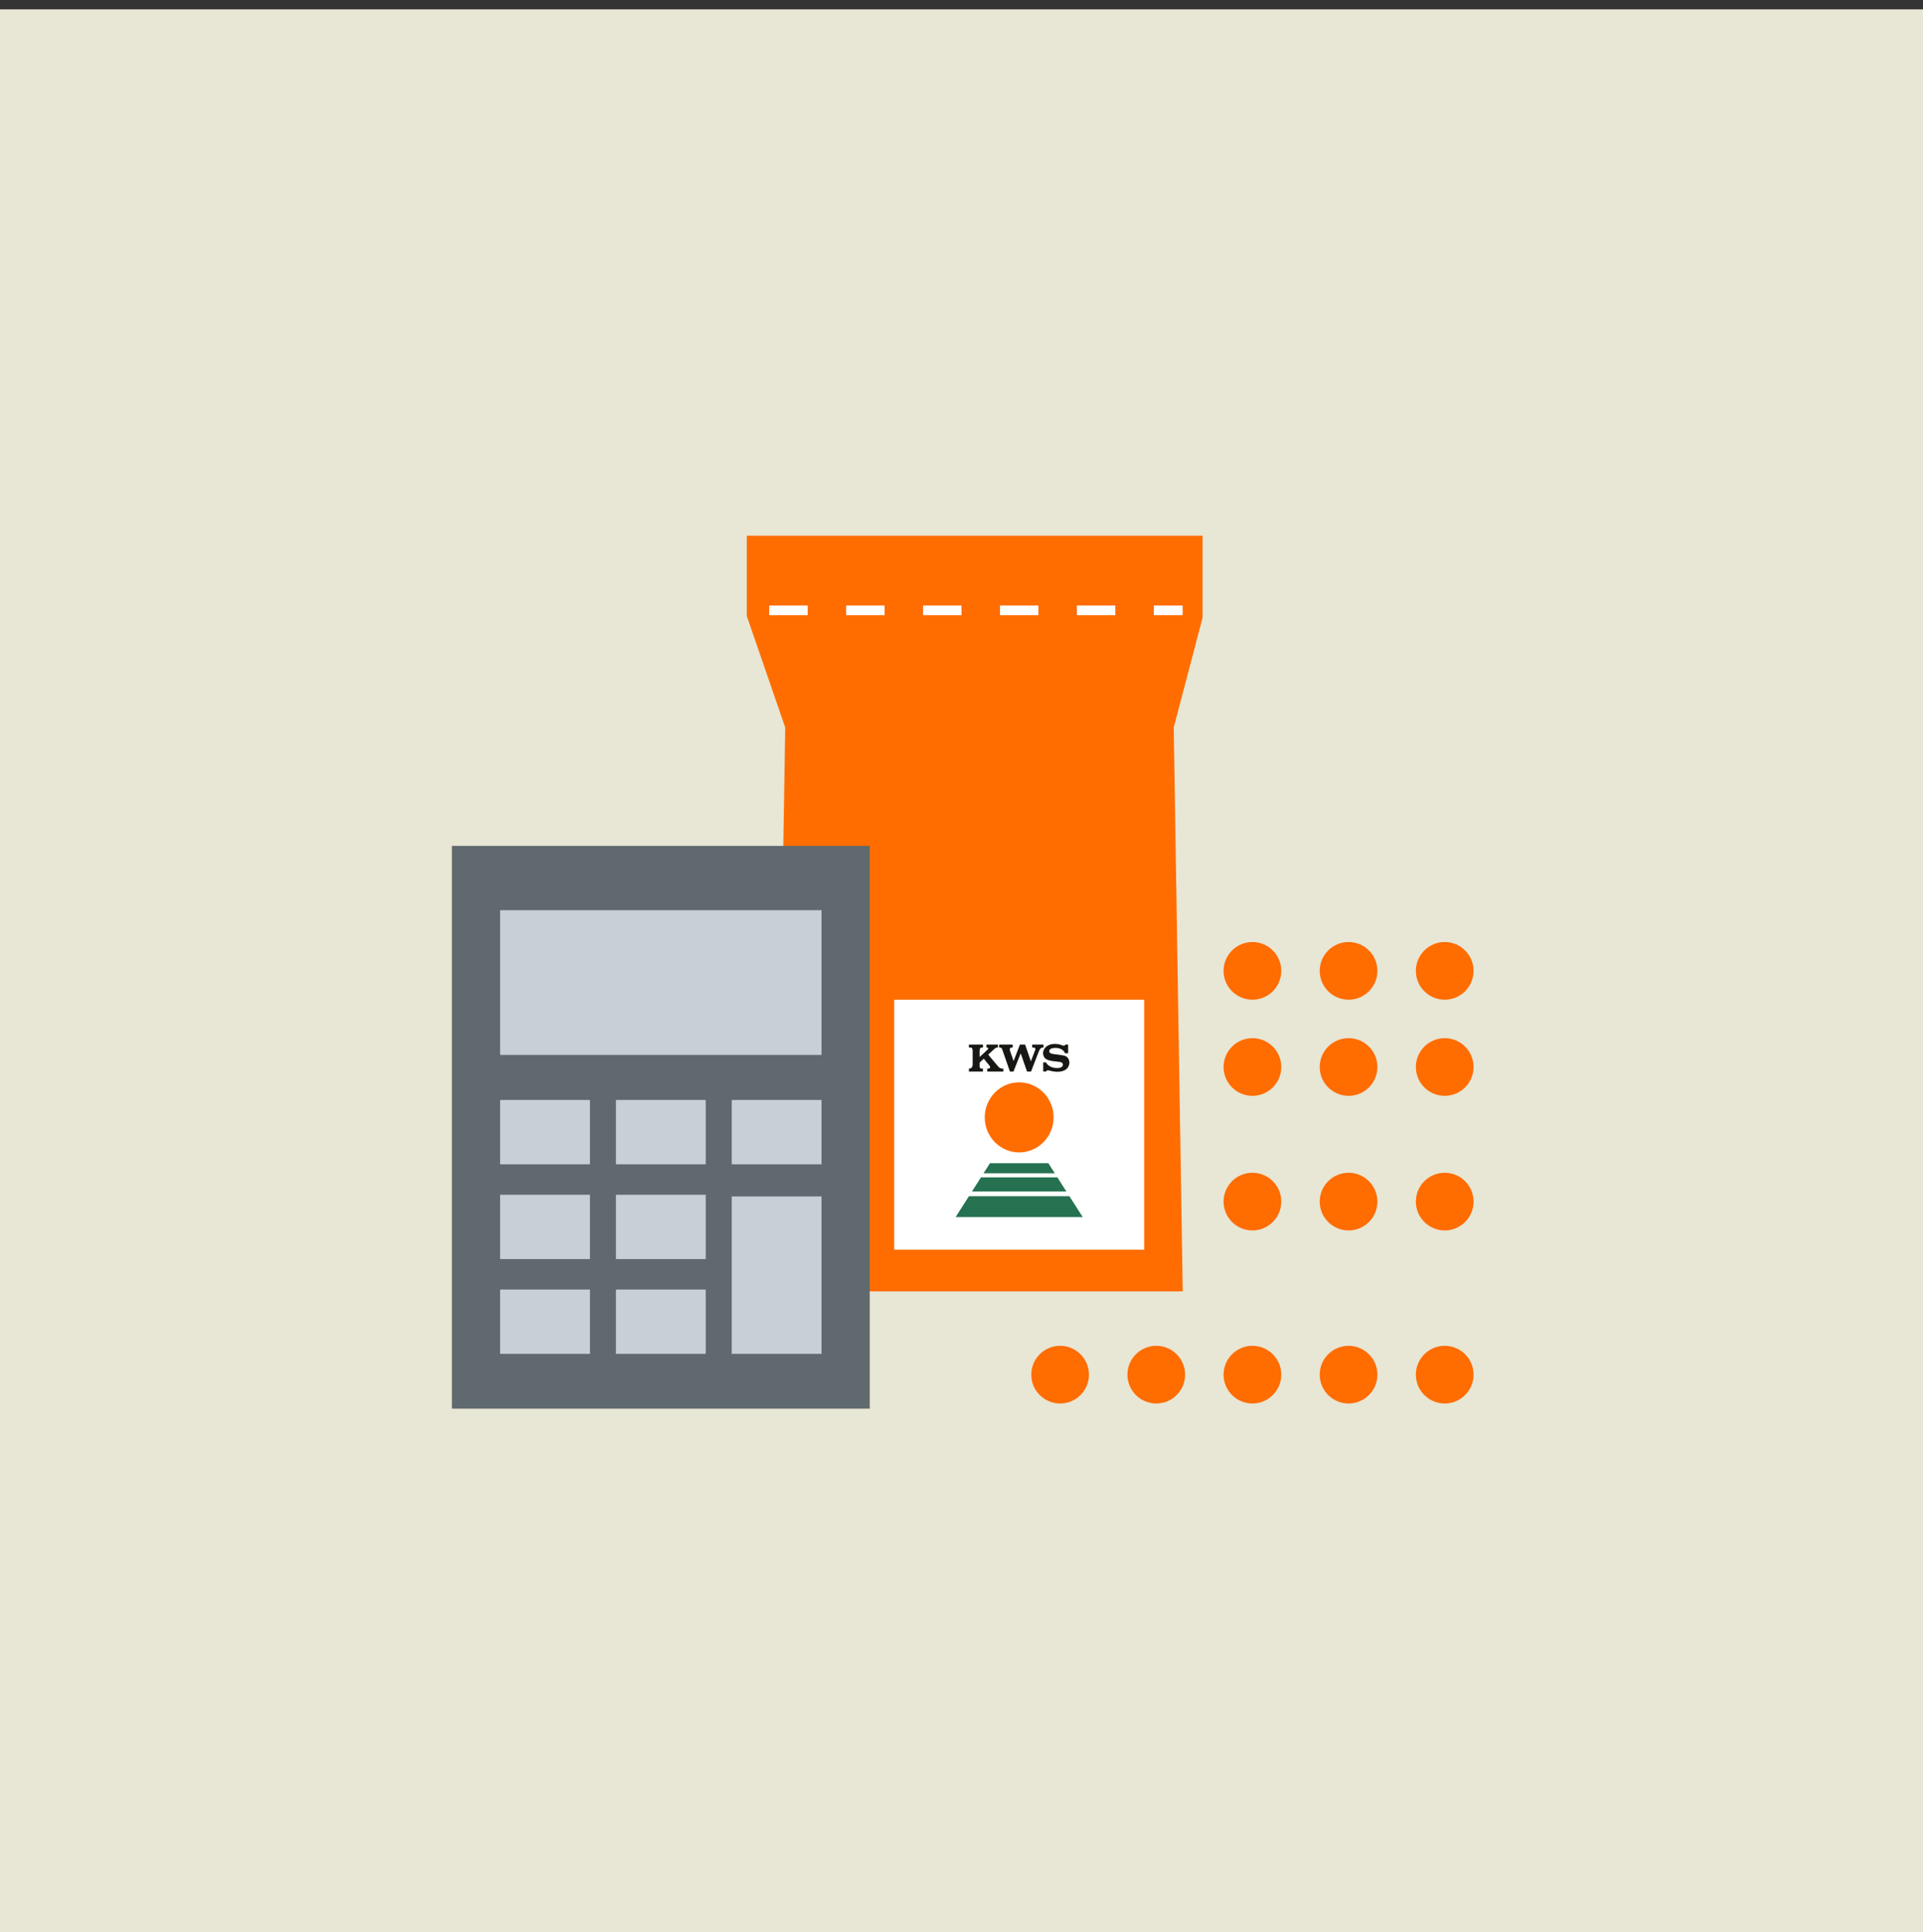 <svg width="200" height="201" viewBox="0 0 200 201" fill="none" xmlns="http://www.w3.org/2000/svg">
<rect x="0" y="0" width="200" height="201" fill="#333333" stroke="none"/>
<rect width="200" height="200" transform="translate(0 1)" fill="#E8E6D4"/>
<rect y="0.987" width="200" height="200" fill="#E8E6D4"/>
<path fill-rule="evenodd" clip-rule="evenodd" d="M150.258 145.986C148.602 145.986 147.257 144.641 147.257 142.986C147.257 141.332 148.602 139.986 150.258 139.986C151.911 139.986 153.257 141.332 153.257 142.986C153.257 144.641 151.911 145.986 150.258 145.986Z" fill="#FF6C00"/>
<path fill-rule="evenodd" clip-rule="evenodd" d="M140.258 145.986C138.602 145.986 137.257 144.641 137.257 142.986C137.257 141.332 138.602 139.986 140.258 139.986C141.911 139.986 143.257 141.332 143.257 142.986C143.257 144.641 141.911 145.986 140.258 145.986Z" fill="#FF6C00"/>
<path fill-rule="evenodd" clip-rule="evenodd" d="M130.258 145.986C128.602 145.986 127.257 144.641 127.257 142.986C127.257 141.332 128.602 139.986 130.258 139.986C131.911 139.986 133.257 141.332 133.257 142.986C133.257 144.641 131.911 145.986 130.258 145.986Z" fill="#FF6C00"/>
<path fill-rule="evenodd" clip-rule="evenodd" d="M120.258 145.986C118.602 145.986 117.257 144.641 117.257 142.986C117.257 141.332 118.602 139.986 120.258 139.986C121.911 139.986 123.257 141.332 123.257 142.986C123.257 144.641 121.911 145.986 120.258 145.986Z" fill="#FF6C00"/>
<path fill-rule="evenodd" clip-rule="evenodd" d="M110.258 145.986C108.602 145.986 107.257 144.641 107.257 142.986C107.257 141.332 108.602 139.986 110.258 139.986C111.911 139.986 113.257 141.332 113.257 142.986C113.257 144.641 111.911 145.986 110.258 145.986Z" fill="#FF6C00"/>
<path fill-rule="evenodd" clip-rule="evenodd" d="M150.258 127.986C148.602 127.986 147.257 126.641 147.257 124.986C147.257 123.332 148.602 121.986 150.258 121.986C151.911 121.986 153.257 123.332 153.257 124.986C153.257 126.641 151.911 127.986 150.258 127.986Z" fill="#FF6C00"/>
<path fill-rule="evenodd" clip-rule="evenodd" d="M140.258 127.986C138.602 127.986 137.257 126.641 137.257 124.986C137.257 123.332 138.602 121.986 140.258 121.986C141.911 121.986 143.257 123.332 143.257 124.986C143.257 126.641 141.911 127.986 140.258 127.986Z" fill="#FF6C00"/>
<path fill-rule="evenodd" clip-rule="evenodd" d="M130.258 127.986C128.602 127.986 127.257 126.641 127.257 124.986C127.257 123.332 128.602 121.986 130.258 121.986C131.911 121.986 133.257 123.332 133.257 124.986C133.257 126.641 131.911 127.986 130.258 127.986Z" fill="#FF6C00"/>
<path fill-rule="evenodd" clip-rule="evenodd" d="M120.258 127.986C118.602 127.986 117.257 126.641 117.257 124.986C117.257 123.332 118.602 121.986 120.258 121.986C121.911 121.986 123.257 123.332 123.257 124.986C123.257 126.641 121.911 127.986 120.258 127.986Z" fill="#FF6C00"/>
<path fill-rule="evenodd" clip-rule="evenodd" d="M110.258 127.986C108.602 127.986 107.257 126.641 107.257 124.986C107.257 123.332 108.602 121.986 110.258 121.986C111.911 121.986 113.257 123.332 113.257 124.986C113.257 126.641 111.911 127.986 110.258 127.986Z" fill="#FF6C00"/>
<path fill-rule="evenodd" clip-rule="evenodd" d="M150.258 113.986C148.602 113.986 147.257 112.641 147.257 110.986C147.257 109.332 148.602 107.986 150.258 107.986C151.911 107.986 153.257 109.332 153.257 110.986C153.257 112.641 151.911 113.986 150.258 113.986Z" fill="#FF6C00"/>
<path fill-rule="evenodd" clip-rule="evenodd" d="M140.258 113.986C138.602 113.986 137.257 112.641 137.257 110.986C137.257 109.332 138.602 107.986 140.258 107.986C141.911 107.986 143.257 109.332 143.257 110.986C143.257 112.641 141.911 113.986 140.258 113.986Z" fill="#FF6C00"/>
<path fill-rule="evenodd" clip-rule="evenodd" d="M130.258 113.986C128.602 113.986 127.257 112.641 127.257 110.986C127.257 109.332 128.602 107.986 130.258 107.986C131.911 107.986 133.257 109.332 133.257 110.986C133.257 112.641 131.911 113.986 130.258 113.986Z" fill="#FF6C00"/>
<path fill-rule="evenodd" clip-rule="evenodd" d="M120.258 113.986C118.602 113.986 117.257 112.641 117.257 110.986C117.257 109.332 118.602 107.986 120.258 107.986C121.911 107.986 123.257 109.332 123.257 110.986C123.257 112.641 121.911 113.986 120.258 113.986Z" fill="#FF6C00"/>
<path fill-rule="evenodd" clip-rule="evenodd" d="M110.258 113.986C108.602 113.986 107.257 112.641 107.257 110.986C107.257 109.332 108.602 107.986 110.258 107.986C111.911 107.986 113.257 109.332 113.257 110.986C113.257 112.641 111.911 113.986 110.258 113.986Z" fill="#FF6C00"/>
<path fill-rule="evenodd" clip-rule="evenodd" d="M150.258 103.986C148.602 103.986 147.257 102.641 147.257 100.986C147.257 99.332 148.602 97.986 150.258 97.986C151.911 97.986 153.257 99.332 153.257 100.986C153.257 102.641 151.911 103.986 150.258 103.986Z" fill="#FF6C00"/>
<path fill-rule="evenodd" clip-rule="evenodd" d="M140.258 103.986C138.602 103.986 137.257 102.641 137.257 100.986C137.257 99.332 138.602 97.986 140.258 97.986C141.911 97.986 143.257 99.332 143.257 100.986C143.257 102.641 141.911 103.986 140.258 103.986Z" fill="#FF6C00"/>
<path fill-rule="evenodd" clip-rule="evenodd" d="M130.258 103.986C128.602 103.986 127.257 102.641 127.257 100.986C127.257 99.332 128.602 97.986 130.258 97.986C131.911 97.986 133.257 99.332 133.257 100.986C133.257 102.641 131.911 103.986 130.258 103.986Z" fill="#FF6C00"/>
<path fill-rule="evenodd" clip-rule="evenodd" d="M120.258 103.986C118.602 103.986 117.257 102.641 117.257 100.986C117.257 99.332 118.602 97.986 120.258 97.986C121.911 97.986 123.257 99.332 123.257 100.986C123.257 102.641 121.911 103.986 120.258 103.986Z" fill="#FF6C00"/>
<path fill-rule="evenodd" clip-rule="evenodd" d="M110.258 103.986C108.602 103.986 107.257 102.641 107.257 100.986C107.257 99.332 108.602 97.986 110.258 97.986C111.911 97.986 113.257 99.332 113.257 100.986C113.257 102.641 111.911 103.986 110.258 103.986Z" fill="#FF6C00"/>
<path d="M80 63.487H123" stroke="white" stroke-dasharray="4"/>
<path d="M123.009 135.826H124.533L124.509 134.302L123.576 75.857L126.524 64.632L126.573 64.445V64.251V55.721V54.221H125.073H77.669H76.169V55.721V64.073V64.325L76.251 64.562L80.165 75.914L79.219 134.302L79.194 135.826H80.719H123.009Z" fill="#FF6D00" stroke="#E8E6D4" stroke-width="3"/>
<path d="M80 63.487H123" stroke="white" stroke-dasharray="4"/>
<path fill-rule="evenodd" clip-rule="evenodd" d="M93 129.987H119V103.987H93V129.987Z" fill="white"/>
<path fill-rule="evenodd" clip-rule="evenodd" d="M112.609 126.599H99.387L100.773 124.427H111.223L112.609 126.599Z" fill="#257150"/>
<path fill-rule="evenodd" clip-rule="evenodd" d="M101.088 123.934H110.907L109.969 122.463H102.026L101.088 123.934Z" fill="#257150"/>
<path fill-rule="evenodd" clip-rule="evenodd" d="M109.705 122.044L109.033 120.992H102.962L102.292 122.044H109.705Z" fill="#257150"/>
<path fill-rule="evenodd" clip-rule="evenodd" d="M109.579 116.225C109.579 118.238 107.976 119.87 105.998 119.87C104.02 119.87 102.417 118.238 102.417 116.225C102.417 114.212 104.02 112.581 105.998 112.581C107.976 112.581 109.579 114.212 109.579 116.225Z" fill="#FF6D00"/>
<path fill-rule="evenodd" clip-rule="evenodd" d="M110.548 108.755C110.633 108.781 110.733 108.764 110.786 108.691L110.819 108.655H111.091V109.556H110.765C110.742 109.494 110.715 109.432 110.669 109.374C110.452 109.104 110.116 108.999 109.756 108.999C109.42 108.999 109.126 109.106 109.126 109.352C109.126 109.439 109.19 109.527 109.28 109.565C109.419 109.62 109.522 109.631 109.645 109.649C109.932 109.689 110.21 109.722 110.493 109.768C110.761 109.812 110.931 109.864 111.067 110.049C111.222 110.263 111.265 110.534 111.181 110.783C111.125 110.998 110.979 111.164 110.795 111.287C110.645 111.377 110.476 111.426 110.303 111.46C110.024 111.495 109.734 111.491 109.472 111.433L109.013 111.33C108.968 111.319 108.893 111.337 108.857 111.375C108.823 111.41 108.811 111.457 108.811 111.457H108.499V110.508H108.793C108.993 110.902 109.435 111.077 109.875 111.092C110.121 111.099 110.38 111.084 110.515 110.878C110.556 110.789 110.556 110.667 110.495 110.589C110.38 110.446 110.191 110.454 110.016 110.437C109.693 110.404 109.473 110.369 109.473 110.369C109.216 110.324 108.952 110.279 108.742 110.121C108.551 109.971 108.461 109.704 108.484 109.486C108.498 109.257 108.632 109.02 108.819 108.865C108.928 108.774 109.057 108.716 109.187 108.664C109.405 108.582 109.679 108.578 109.921 108.595C110.145 108.614 110.347 108.676 110.548 108.755Z" fill="#171714"/>
<path fill-rule="evenodd" clip-rule="evenodd" d="M107.676 109.191C107.682 109.172 107.686 109.153 107.686 109.132C107.686 109.036 107.611 108.959 107.516 108.959H107.35V108.655H108.528V108.959H108.484C108.362 108.957 108.248 109.011 108.18 109.101C108.091 109.22 108.059 109.354 108 109.477L107.232 111.459H106.817L106.155 109.565L105.405 111.459H105.033L104.239 109.164C104.195 109.051 104.138 108.959 104.011 108.959H103.918V108.655H105.323V108.959C105.235 108.961 105.139 108.946 105.077 109.009C104.976 109.118 105.033 109.263 105.075 109.385L105.419 110.368L106.074 108.655H106.617C106.618 108.669 107.096 110.051 107.214 110.394L107.676 109.191Z" fill="#171714"/>
<path fill-rule="evenodd" clip-rule="evenodd" d="M102.743 109.146C102.766 109.126 102.78 109.098 102.78 109.064C102.78 109.006 102.734 108.958 102.677 108.958H102.595V108.655H103.789V108.958H103.701C103.536 108.958 103.386 109.142 103.266 109.248L102.783 109.693C102.913 109.882 103.81 110.923 103.81 110.923C103.919 111.039 103.989 111.154 104.299 111.154H104.354V111.459H103.803H102.677V111.154C102.798 111.154 102.945 111.165 102.975 111.036C102.992 110.962 102.957 110.908 102.915 110.854L102.319 110.123L101.888 110.521V110.959C101.888 111.034 101.944 111.154 102.081 111.154H102.23V111.459H100.773V111.154C100.965 111.154 101.068 111.069 101.126 110.923C101.162 110.847 101.162 110.684 101.162 110.684L101.159 109.335C101.159 109.205 101.162 108.958 100.934 108.958H100.773V108.655H102.23V108.958H102.111C101.905 108.958 101.888 109.213 101.888 109.298V109.948L102.743 109.146Z" fill="#171714"/>
<path fill-rule="evenodd" clip-rule="evenodd" d="M47 146.522H90.457V87.987H47V146.522Z" fill="#5F696E"/>
<path fill-rule="evenodd" clip-rule="evenodd" d="M52.014 109.728H85.443V94.677H52.014V109.728Z" fill="#C8D0D6"/>
<path fill-rule="evenodd" clip-rule="evenodd" d="M52.014 121.106H61.356V114.416H52.014V121.106Z" fill="#C8D0D6"/>
<path fill-rule="evenodd" clip-rule="evenodd" d="M52.014 140.824H61.356V134.134H52.014V140.824Z" fill="#C8D0D6"/>
<path fill-rule="evenodd" clip-rule="evenodd" d="M52.014 130.965H61.356V124.275H52.014V130.965Z" fill="#C8D0D6"/>
<path fill-rule="evenodd" clip-rule="evenodd" d="M76.101 121.106H85.443V114.416H76.101V121.106Z" fill="#C8D0D6"/>
<path fill-rule="evenodd" clip-rule="evenodd" d="M76.101 140.824H85.443V124.449H76.101V140.824Z" fill="#C8D0D6"/>
<path fill-rule="evenodd" clip-rule="evenodd" d="M64.059 121.106H73.398V114.416H64.059V121.106Z" fill="#C8D0D6"/>
<path fill-rule="evenodd" clip-rule="evenodd" d="M64.059 140.824H73.398V134.134H64.059V140.824Z" fill="#C8D0D6"/>
<path fill-rule="evenodd" clip-rule="evenodd" d="M64.059 130.965H73.398V124.275H64.059V130.965Z" fill="#C8D0D6"/>
</svg>
